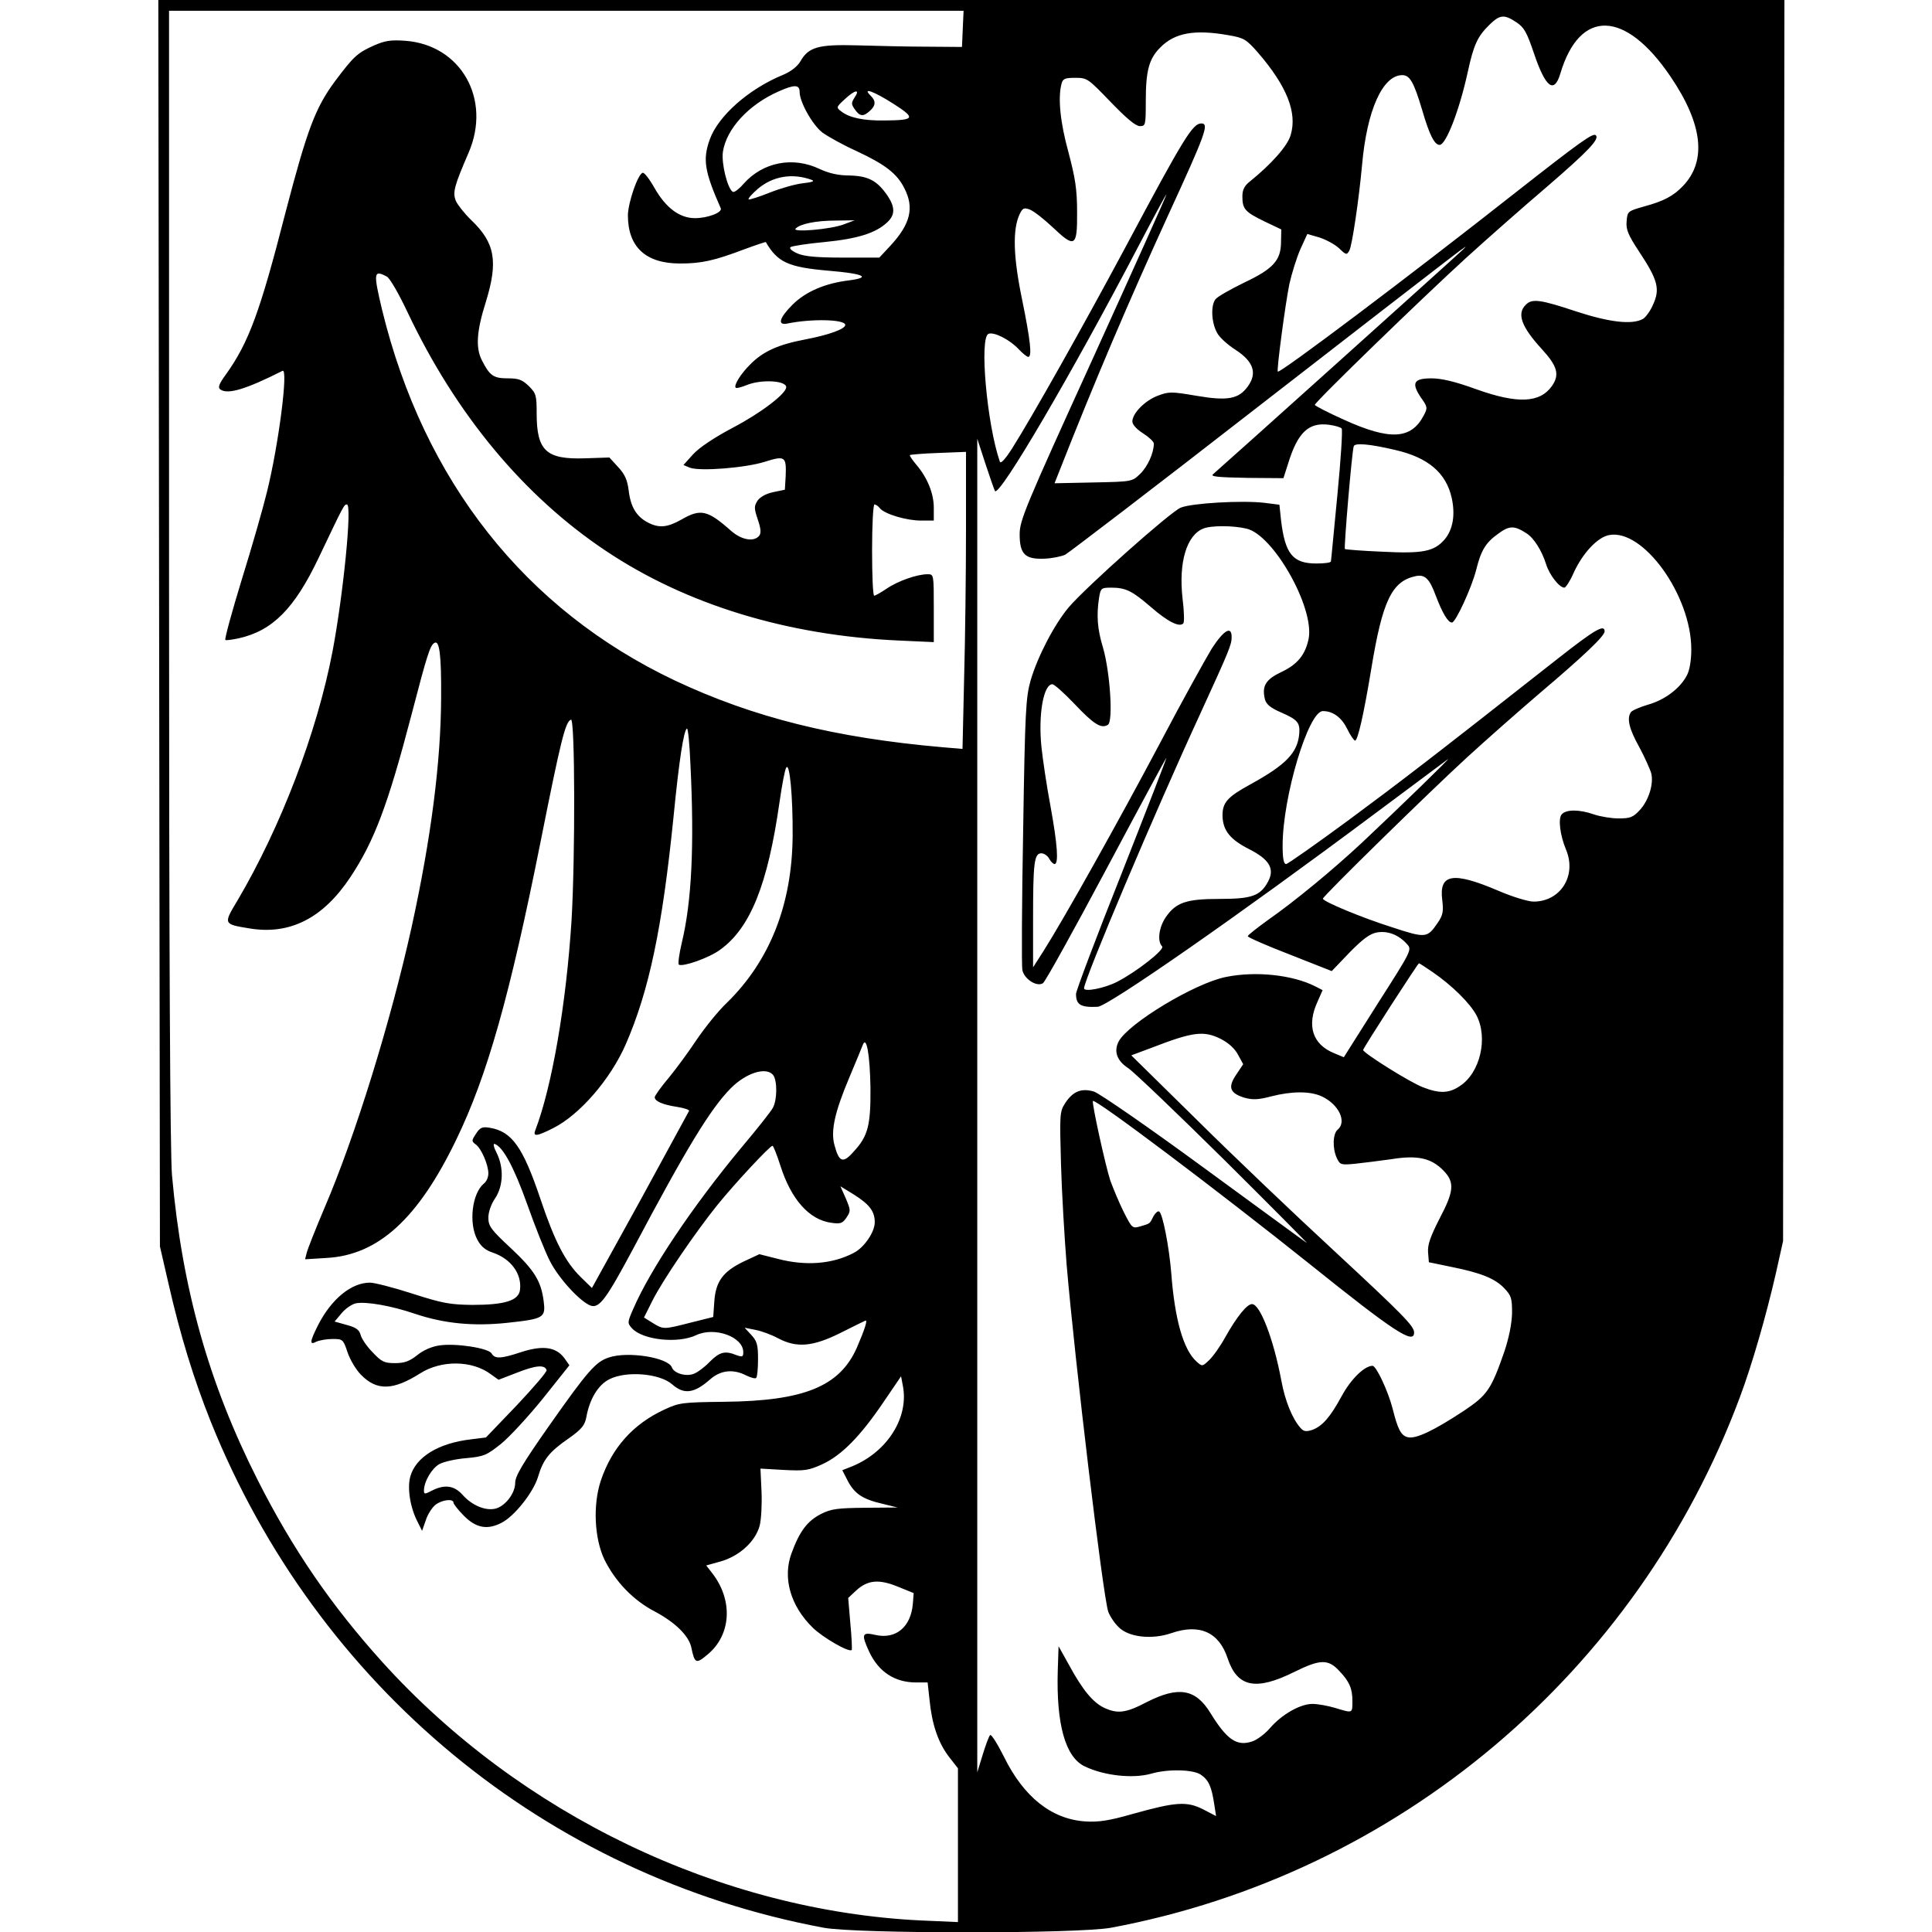 <?xml version="1.0" standalone="no"?>
<!DOCTYPE svg PUBLIC "-//W3C//DTD SVG 20010904//EN"
 "http://www.w3.org/TR/2001/REC-SVG-20010904/DTD/svg10.dtd">
<svg version="1.0" xmlns="http://www.w3.org/2000/svg"
 width="720pt" height="720pt" viewBox="0 0 720 720"
 preserveAspectRatio="xMidYMid meet">
<g transform="translate(0,720) scale(0.1,-0.1)"
fill="#000000" stroke="none">
<path d="M593 4878 l3 -2323 32 -139 c44 -193 94 -355 157 -513 397 -988 1251
-1694 2284 -1887 122 -23 950 -23 1072 0 1070 200 1961 952 2343 1977 46 123
98 304 134 461 l27 121 2 2313 3 2312 -3030 0 -3030 0 3 -2322z m2995 2215
l-3 -68 -130 1 c-71 0 -188 3 -260 5 -146 4 -182 -6 -213 -61 -11 -18 -35 -37
-64 -49 -129 -53 -242 -154 -273 -241 -27 -75 -19 -120 41 -256 7 -16 -49 -37
-96 -37 -57 0 -108 38 -150 111 -19 34 -39 60 -45 58 -18 -5 -54 -110 -55
-158 0 -118 66 -180 194 -180 80 0 126 10 240 53 43 16 80 28 80 27 44 -76 84
-94 235 -107 131 -11 160 -25 74 -36 -89 -11 -161 -42 -210 -91 -48 -48 -57
-77 -20 -70 91 19 217 16 217 -5 0 -15 -60 -37 -149 -54 -101 -19 -157 -45
-203 -91 -37 -36 -65 -81 -56 -89 3 -3 21 2 41 10 54 22 147 17 147 -8 0 -24
-94 -96 -199 -151 -70 -37 -125 -74 -148 -99 l-36 -40 24 -10 c37 -14 206 -1
279 22 76 24 81 20 78 -54 l-3 -50 -43 -9 c-28 -6 -49 -18 -59 -32 -13 -21
-13 -28 1 -70 12 -35 13 -51 5 -61 -20 -24 -67 -15 -106 20 -86 76 -112 82
-183 41 -53 -30 -84 -33 -126 -11 -42 22 -64 58 -71 119 -5 39 -14 60 -39 87
l-33 36 -90 -3 c-146 -5 -181 28 -181 168 0 66 -2 74 -29 101 -25 24 -38 29
-79 29 -53 0 -67 10 -96 67 -24 47 -20 109 15 219 46 150 34 219 -55 304 -25
24 -50 56 -57 71 -13 32 -6 56 47 179 87 200 -28 403 -236 418 -54 4 -76 0
-115 -17 -63 -28 -76 -40 -146 -133 -74 -100 -104 -180 -185 -490 -95 -371
-137 -484 -221 -602 -28 -38 -32 -51 -21 -58 28 -19 96 2 231 70 22 11 -14
-273 -58 -451 -14 -58 -56 -205 -94 -327 -37 -121 -65 -223 -61 -225 3 -2 25
1 49 6 126 28 208 110 298 299 95 199 95 200 106 200 20 0 -14 -339 -54 -549
-58 -302 -193 -654 -354 -927 -53 -88 -53 -88 45 -104 150 -25 274 38 375 190
90 135 141 271 229 608 58 223 69 257 85 266 19 12 26 -46 25 -204 -1 -239
-37 -522 -110 -855 -77 -348 -209 -777 -324 -1045 -34 -80 -64 -156 -67 -169
l-6 -24 81 5 c192 11 340 146 482 440 116 239 200 537 315 1113 75 376 92 446
113 453 15 5 16 -511 2 -748 -20 -314 -73 -620 -135 -782 -10 -25 6 -23 67 8
99 50 213 182 270 312 87 200 136 432 178 847 21 214 38 322 50 330 4 2 10
-57 13 -132 15 -303 5 -512 -32 -666 -10 -42 -15 -79 -11 -82 15 -9 112 25
153 55 113 81 178 242 222 550 9 63 20 122 25 129 13 23 25 -109 24 -254 -2
-256 -85 -465 -244 -621 -34 -32 -84 -95 -114 -139 -29 -44 -76 -108 -104
-142 -29 -34 -52 -67 -52 -72 0 -15 30 -28 83 -36 26 -4 47 -11 45 -15 -2 -4
-84 -154 -182 -334 l-180 -326 -42 41 c-57 56 -97 133 -150 291 -65 193 -106
251 -188 265 -29 5 -37 1 -52 -22 -17 -26 -17 -28 -1 -40 21 -15 47 -76 47
-108 0 -14 -7 -31 -17 -38 -44 -37 -57 -148 -24 -209 13 -25 30 -39 57 -48 68
-23 109 -79 102 -138 -4 -41 -57 -57 -178 -57 -83 1 -111 6 -223 42 -71 23
-142 41 -158 41 -70 0 -144 -61 -194 -159 -31 -62 -32 -75 -6 -61 11 5 38 10
60 10 38 0 40 -1 56 -49 9 -27 31 -65 50 -84 59 -61 120 -59 221 5 79 50 194
49 264 -4 l28 -20 70 27 c69 27 102 30 109 9 2 -6 -48 -64 -111 -131 l-115
-120 -56 -7 c-121 -14 -206 -66 -226 -139 -12 -44 0 -117 28 -170 l16 -32 14
40 c7 22 24 48 36 57 24 19 67 24 67 8 0 -5 18 -28 40 -50 45 -45 87 -52 139
-25 48 24 119 114 136 171 19 64 41 93 115 144 48 34 59 48 65 78 12 68 44
121 86 142 63 32 187 22 234 -19 44 -39 82 -34 142 19 39 34 86 39 134 14 17
-8 34 -13 37 -9 4 3 7 35 7 70 0 54 -4 67 -25 90 l-25 27 40 -8 c22 -4 60 -18
84 -31 70 -37 129 -32 232 19 46 23 88 44 93 46 11 6 0 -29 -31 -101 -64 -144
-197 -198 -493 -201 -157 -2 -168 -3 -224 -29 -117 -54 -196 -143 -237 -265
-30 -91 -24 -216 14 -295 41 -82 107 -151 188 -193 75 -40 125 -89 135 -132
13 -63 18 -64 62 -27 87 73 94 200 18 300 l-24 31 57 16 c69 21 126 74 142
132 6 23 9 80 7 127 l-4 86 87 -5 c78 -4 92 -2 143 21 72 33 142 104 228 231
l66 97 7 -37 c22 -117 -58 -244 -188 -298 l-38 -15 20 -39 c25 -48 55 -69 129
-86 l57 -14 -120 -1 c-104 -1 -127 -4 -165 -23 -51 -26 -80 -64 -110 -146 -34
-91 -5 -196 79 -278 38 -37 135 -93 145 -83 2 2 0 47 -5 99 l-8 95 29 27 c43
40 85 44 156 15 l59 -24 -3 -39 c-7 -87 -63 -134 -139 -117 -51 12 -54 3 -24
-62 35 -75 95 -115 175 -115 l43 0 7 -64 c9 -92 32 -159 71 -211 l35 -45 0
-287 0 -286 -137 6 c-747 36 -1494 394 -2009 964 -191 212 -334 421 -464 678
-182 360 -281 712 -319 1135 -7 76 -11 839 -11 2228 l0 2112 1480 0 1481 0 -3
-67z m2063 24 c29 -19 39 -37 66 -117 43 -127 75 -151 98 -74 72 242 242 238
411 -12 120 -177 135 -314 46 -407 -35 -37 -72 -57 -147 -77 -59 -17 -60 -18
-63 -54 -3 -31 5 -51 48 -116 68 -103 77 -137 51 -194 -10 -24 -28 -49 -39
-55 -41 -22 -125 -12 -250 29 -132 44 -163 48 -186 24 -34 -33 -16 -82 59
-164 59 -64 68 -96 39 -138 -45 -64 -128 -68 -284 -12 -77 28 -128 40 -165 40
-67 0 -76 -17 -40 -71 25 -35 26 -39 11 -67 -47 -90 -126 -94 -298 -16 -60 27
-108 52 -108 55 0 11 409 407 565 549 77 70 212 189 300 264 154 133 197 178
182 192 -10 10 -60 -26 -297 -212 -405 -319 -880 -676 -888 -669 -5 5 28 252
43 326 9 40 27 98 41 130 l26 57 45 -13 c25 -8 58 -26 73 -40 27 -26 29 -26
39 -8 10 20 35 187 47 318 18 205 77 335 150 335 28 0 43 -26 74 -130 27 -93
46 -130 65 -130 24 0 74 130 105 272 22 101 36 132 81 176 39 38 55 39 100 9z
m-1074 -48 c59 -10 67 -15 111 -65 108 -125 147 -224 122 -307 -11 -40 -72
-109 -153 -174 -20 -16 -27 -31 -27 -55 0 -47 10 -58 82 -93 l63 -30 -1 -46
c0 -69 -29 -101 -137 -152 -51 -25 -99 -52 -107 -62 -18 -22 -16 -85 5 -124 8
-17 40 -46 70 -65 66 -43 81 -86 46 -135 -34 -48 -75 -56 -192 -36 -94 16
-103 16 -145 0 -47 -18 -94 -65 -94 -96 0 -11 16 -29 40 -44 22 -14 40 -31 40
-38 0 -35 -23 -86 -51 -113 -30 -29 -30 -29 -175 -32 l-144 -3 21 53 c127 323
252 617 401 943 142 309 155 345 125 345 -32 0 -64 -51 -281 -458 -159 -297
-350 -636 -424 -753 -27 -42 -43 -59 -46 -49 -48 139 -77 463 -42 476 20 8 78
-21 111 -56 16 -17 32 -30 37 -30 15 0 8 62 -23 214 -33 159 -36 261 -9 318
11 23 16 25 38 17 15 -6 52 -35 84 -65 84 -80 93 -75 92 56 0 85 -7 127 -32
222 -31 112 -40 203 -26 256 5 19 13 22 52 22 44 0 47 -3 131 -90 59 -61 93
-90 109 -90 21 0 22 3 22 93 0 114 12 158 54 200 54 55 128 68 253 46z m-1597
-212 c0 -37 48 -123 85 -151 19 -14 76 -46 127 -69 107 -50 151 -84 178 -138
38 -73 23 -134 -52 -215 l-41 -44 -134 0 c-97 0 -144 4 -170 15 -21 9 -33 19
-27 24 5 4 62 13 127 19 122 12 191 33 234 74 29 27 29 56 1 98 -39 57 -72 74
-141 76 -43 0 -77 8 -112 24 -100 48 -212 26 -284 -55 -17 -20 -35 -33 -40
-30 -20 12 -43 106 -37 149 13 86 96 176 207 225 60 27 79 26 79 -2z m205 -20
c-13 -21 -13 -25 1 -45 18 -26 31 -28 56 -5 22 20 23 37 2 57 -32 32 12 16 86
-31 84 -54 80 -61 -35 -62 -76 -1 -130 10 -160 34 -19 14 -19 16 13 45 38 36
59 39 37 7z m-161 -307 c14 -5 4 -9 -32 -13 -28 -3 -84 -19 -124 -35 -40 -16
-75 -27 -78 -25 -3 3 12 20 34 39 55 47 128 60 200 34z m1051 -661 c-255 -560
-275 -608 -275 -660 0 -74 20 -94 92 -91 28 1 63 8 78 15 14 8 330 249 700
537 845 655 810 628 780 598 -19 -19 -906 -816 -929 -835 -12 -9 16 -12 133
-14 l129 -1 17 53 c36 118 77 156 153 146 22 -3 43 -9 47 -14 4 -4 -3 -116
-16 -248 -13 -132 -23 -243 -24 -247 0 -5 -24 -8 -54 -8 -88 0 -117 35 -132
162 l-6 57 -55 7 c-83 10 -273 -1 -313 -18 -40 -17 -352 -295 -417 -371 -53
-63 -115 -181 -142 -272 -18 -64 -21 -110 -28 -560 -5 -269 -6 -503 -3 -520 7
-34 54 -64 77 -49 8 5 114 196 236 425 122 229 223 416 224 415 1 -1 -74 -195
-167 -431 -94 -236 -170 -438 -170 -449 0 -41 18 -51 81 -48 40 3 527 342
1029 717 140 104 264 197 275 205 20 15 -174 -174 -320 -311 -107 -100 -249
-217 -346 -285 -43 -31 -79 -59 -79 -63 0 -4 70 -35 156 -68 l157 -62 66 69
c50 51 76 70 102 75 40 7 81 -8 113 -44 18 -20 17 -23 -109 -220 l-127 -201
-36 15 c-81 33 -103 103 -62 192 l19 43 -27 14 c-85 43 -222 58 -334 35 -115
-23 -362 -172 -399 -240 -19 -37 -7 -72 36 -100 22 -15 184 -170 360 -344 176
-175 313 -313 305 -307 -8 5 -181 132 -385 281 -206 151 -387 276 -408 283
-47 14 -79 1 -108 -44 -20 -31 -20 -42 -15 -226 3 -106 13 -274 21 -375 31
-363 135 -1232 155 -1293 6 -17 24 -44 40 -59 38 -37 124 -46 196 -21 105 36
177 3 209 -94 36 -108 105 -122 248 -51 97 48 127 49 169 3 37 -39 48 -65 48
-111 0 -47 2 -46 -64 -26 -27 8 -65 15 -85 15 -46 0 -115 -40 -158 -90 -18
-21 -48 -44 -67 -50 -57 -19 -94 7 -155 106 -55 90 -119 101 -237 41 -78 -41
-109 -45 -160 -21 -41 20 -79 65 -130 159 l-39 70 -3 -90 c-6 -200 28 -324
101 -358 73 -35 180 -46 247 -27 62 18 154 16 184 -3 30 -20 41 -44 51 -110
l7 -45 -48 25 c-61 31 -102 28 -263 -17 -87 -25 -127 -31 -175 -28 -127 8
-231 91 -305 242 -24 48 -47 84 -51 80 -5 -5 -17 -38 -28 -74 l-20 -65 0 2485
0 2485 31 -95 c17 -52 33 -97 35 -100 17 -22 288 440 537 917 55 105 101 190
102 189 2 -1 -121 -274 -272 -607z m-930 495 c-49 -19 -195 -31 -180 -16 17
18 77 30 150 30 l70 1 -40 -15z m-1703 -195 c11 -6 44 -63 77 -133 180 -380
433 -685 739 -889 299 -200 675 -315 1090 -334 l132 -6 0 126 c0 126 0 127
-23 127 -39 0 -111 -25 -153 -54 -21 -14 -42 -26 -46 -26 -5 0 -8 77 -8 170 0
94 4 170 9 170 5 0 14 -6 20 -14 18 -22 99 -46 153 -46 l48 0 0 48 c0 53 -24
112 -65 160 -15 18 -26 34 -24 36 2 2 50 6 107 8 l102 4 0 -291 c0 -159 -3
-408 -7 -553 l-6 -263 -71 6 c-404 35 -708 111 -1001 249 -557 264 -935 742
-1091 1381 -33 139 -32 151 18 124z m3758 -646 c122 -28 189 -85 210 -178 14
-63 5 -118 -26 -155 -39 -45 -80 -54 -233 -46 -74 3 -136 8 -139 10 -4 5 26
361 33 383 4 13 58 9 155 -14z m-555 -293 c100 -22 254 -294 232 -410 -12 -59
-41 -96 -101 -124 -59 -28 -74 -52 -62 -102 5 -19 21 -32 60 -49 62 -27 71
-38 68 -79 -6 -71 -49 -116 -182 -189 -86 -47 -105 -68 -104 -119 2 -54 29
-87 100 -123 75 -38 95 -73 70 -120 -29 -54 -61 -65 -181 -65 -124 0 -163 -13
-201 -69 -25 -37 -32 -89 -13 -108 11 -11 -94 -94 -168 -132 -47 -24 -123 -39
-123 -24 0 32 265 659 433 1023 108 236 117 257 117 286 0 43 -29 26 -74 -43
-23 -38 -112 -198 -196 -358 -149 -281 -353 -646 -431 -769 l-39 -61 0 181 c0
209 4 244 31 244 10 0 23 -9 29 -20 6 -11 15 -20 20 -20 16 0 11 72 -15 215
-14 74 -29 175 -34 223 -12 120 8 232 41 232 7 0 44 -33 83 -74 71 -75 99 -93
124 -77 20 13 8 195 -18 286 -22 72 -25 122 -15 188 6 35 8 37 45 37 55 0 78
-12 149 -73 62 -54 106 -76 120 -60 4 4 3 46 -3 93 -15 134 15 235 77 260 28
12 111 12 161 0z m1043 -17 c28 -17 58 -65 74 -116 12 -39 49 -87 68 -87 5 0
21 24 34 54 33 73 89 134 133 142 127 24 306 -225 306 -426 0 -40 -6 -77 -16
-96 -25 -49 -82 -92 -145 -110 -31 -9 -60 -22 -64 -28 -16 -23 -7 -62 31 -130
21 -39 41 -84 45 -99 9 -40 -10 -100 -43 -136 -25 -27 -36 -31 -79 -31 -27 0
-69 7 -92 15 -54 19 -104 19 -120 0 -14 -16 -6 -78 16 -131 41 -97 -20 -194
-121 -194 -20 0 -79 18 -130 40 -171 73 -223 64 -210 -35 5 -43 2 -56 -17 -84
-39 -57 -44 -58 -169 -17 -114 36 -258 96 -259 107 0 9 399 400 540 529 69 63
189 169 265 234 171 145 245 216 245 233 0 28 -36 7 -170 -98 -474 -373 -593
-464 -785 -606 -121 -89 -226 -163 -232 -163 -9 0 -13 20 -13 69 0 181 96 501
150 501 38 0 70 -24 91 -67 11 -23 25 -43 29 -43 10 0 32 96 60 265 42 257 77
329 166 348 34 7 51 -9 74 -71 25 -66 46 -102 61 -102 14 0 74 132 90 195 18
73 35 102 81 135 43 32 61 32 106 3z m-350 -1635 c72 -49 142 -118 165 -163
43 -84 13 -213 -62 -262 -41 -28 -76 -29 -138 -5 -48 18 -223 128 -223 139 0
7 204 323 208 323 2 0 24 -14 50 -32z m-788 -250 c29 -15 52 -36 64 -59 l19
-35 -26 -39 c-32 -47 -24 -69 31 -86 30 -8 50 -8 99 5 78 20 146 20 189 0 64
-30 94 -95 59 -124 -18 -15 -20 -69 -3 -106 12 -25 15 -26 68 -21 30 3 91 11
135 17 98 16 149 4 194 -42 43 -44 40 -77 -15 -181 -34 -67 -44 -96 -42 -124
l3 -37 82 -17 c110 -22 164 -43 199 -80 26 -27 29 -37 29 -92 -1 -40 -11 -90
-28 -142 -50 -144 -64 -164 -152 -223 -111 -73 -179 -106 -209 -98 -25 6 -37
30 -56 106 -17 66 -61 160 -75 160 -30 0 -81 -50 -115 -113 -43 -79 -72 -112
-110 -126 -23 -7 -31 -6 -43 7 -31 35 -58 101 -72 178 -29 154 -79 284 -109
284 -19 0 -56 -46 -99 -122 -19 -35 -47 -74 -61 -87 -25 -24 -26 -24 -47 -5
-49 44 -81 157 -94 329 -8 99 -32 222 -45 230 -5 3 -14 -5 -21 -17 -15 -30
-12 -27 -48 -38 -31 -9 -32 -8 -63 53 -17 34 -39 87 -50 117 -18 54 -70 291
-65 297 10 9 468 -336 812 -611 309 -248 385 -298 385 -252 0 24 -39 64 -303
309 -144 133 -372 350 -506 483 l-245 241 75 28 c155 60 195 65 259 33z
m-1306 -183 c1 -138 -9 -179 -62 -236 -40 -46 -55 -41 -72 23 -15 53 1 124 55
252 23 55 46 110 50 121 14 38 27 -34 29 -160z m-363 49 c16 -20 16 -93 -1
-123 -6 -12 -59 -79 -118 -149 -181 -218 -339 -453 -403 -602 -21 -48 -21 -51
-4 -70 40 -44 171 -58 239 -26 69 33 176 -6 176 -63 0 -18 -3 -19 -26 -11 -42
17 -62 12 -99 -25 -19 -20 -46 -40 -60 -45 -29 -11 -73 2 -81 24 -14 37 -165
61 -235 37 -49 -16 -78 -49 -223 -255 -99 -141 -126 -187 -126 -212 0 -40 -39
-90 -77 -97 -37 -7 -85 14 -119 52 -31 35 -67 40 -114 16 -27 -14 -30 -14 -30
0 0 34 30 84 58 99 17 9 62 19 101 22 65 6 75 11 128 53 32 26 102 102 157
170 l98 123 -19 27 c-31 41 -79 48 -158 23 -78 -26 -101 -27 -113 -6 -11 20
-133 39 -194 30 -29 -4 -61 -18 -84 -37 -28 -22 -47 -29 -82 -29 -40 0 -50 5
-83 40 -22 22 -42 52 -45 65 -5 19 -17 28 -51 37 l-46 13 26 31 c15 18 39 34
54 37 38 7 131 -9 219 -39 110 -37 218 -47 343 -34 139 15 145 19 137 82 -10
75 -35 115 -125 199 -72 67 -81 80 -81 111 0 21 10 50 25 72 31 46 33 115 6
169 -11 21 -14 36 -8 34 31 -10 72 -86 121 -223 29 -82 67 -178 85 -213 34
-67 115 -154 153 -167 32 -10 58 26 158 213 201 379 288 521 364 598 57 57
131 80 157 49z m27 -337 c40 -127 108 -203 190 -214 35 -5 42 -2 57 20 16 24
15 28 -3 71 l-20 45 49 -30 c59 -37 79 -63 79 -104 0 -36 -39 -94 -78 -114
-80 -42 -179 -50 -285 -22 l-67 17 -60 -28 c-76 -37 -103 -74 -108 -149 l-4
-57 -84 -21 c-102 -26 -101 -26 -142 -1 l-32 20 31 62 c38 76 160 255 243 358
64 79 195 220 205 220 3 0 16 -33 29 -73z"/>
</g>
</svg>
